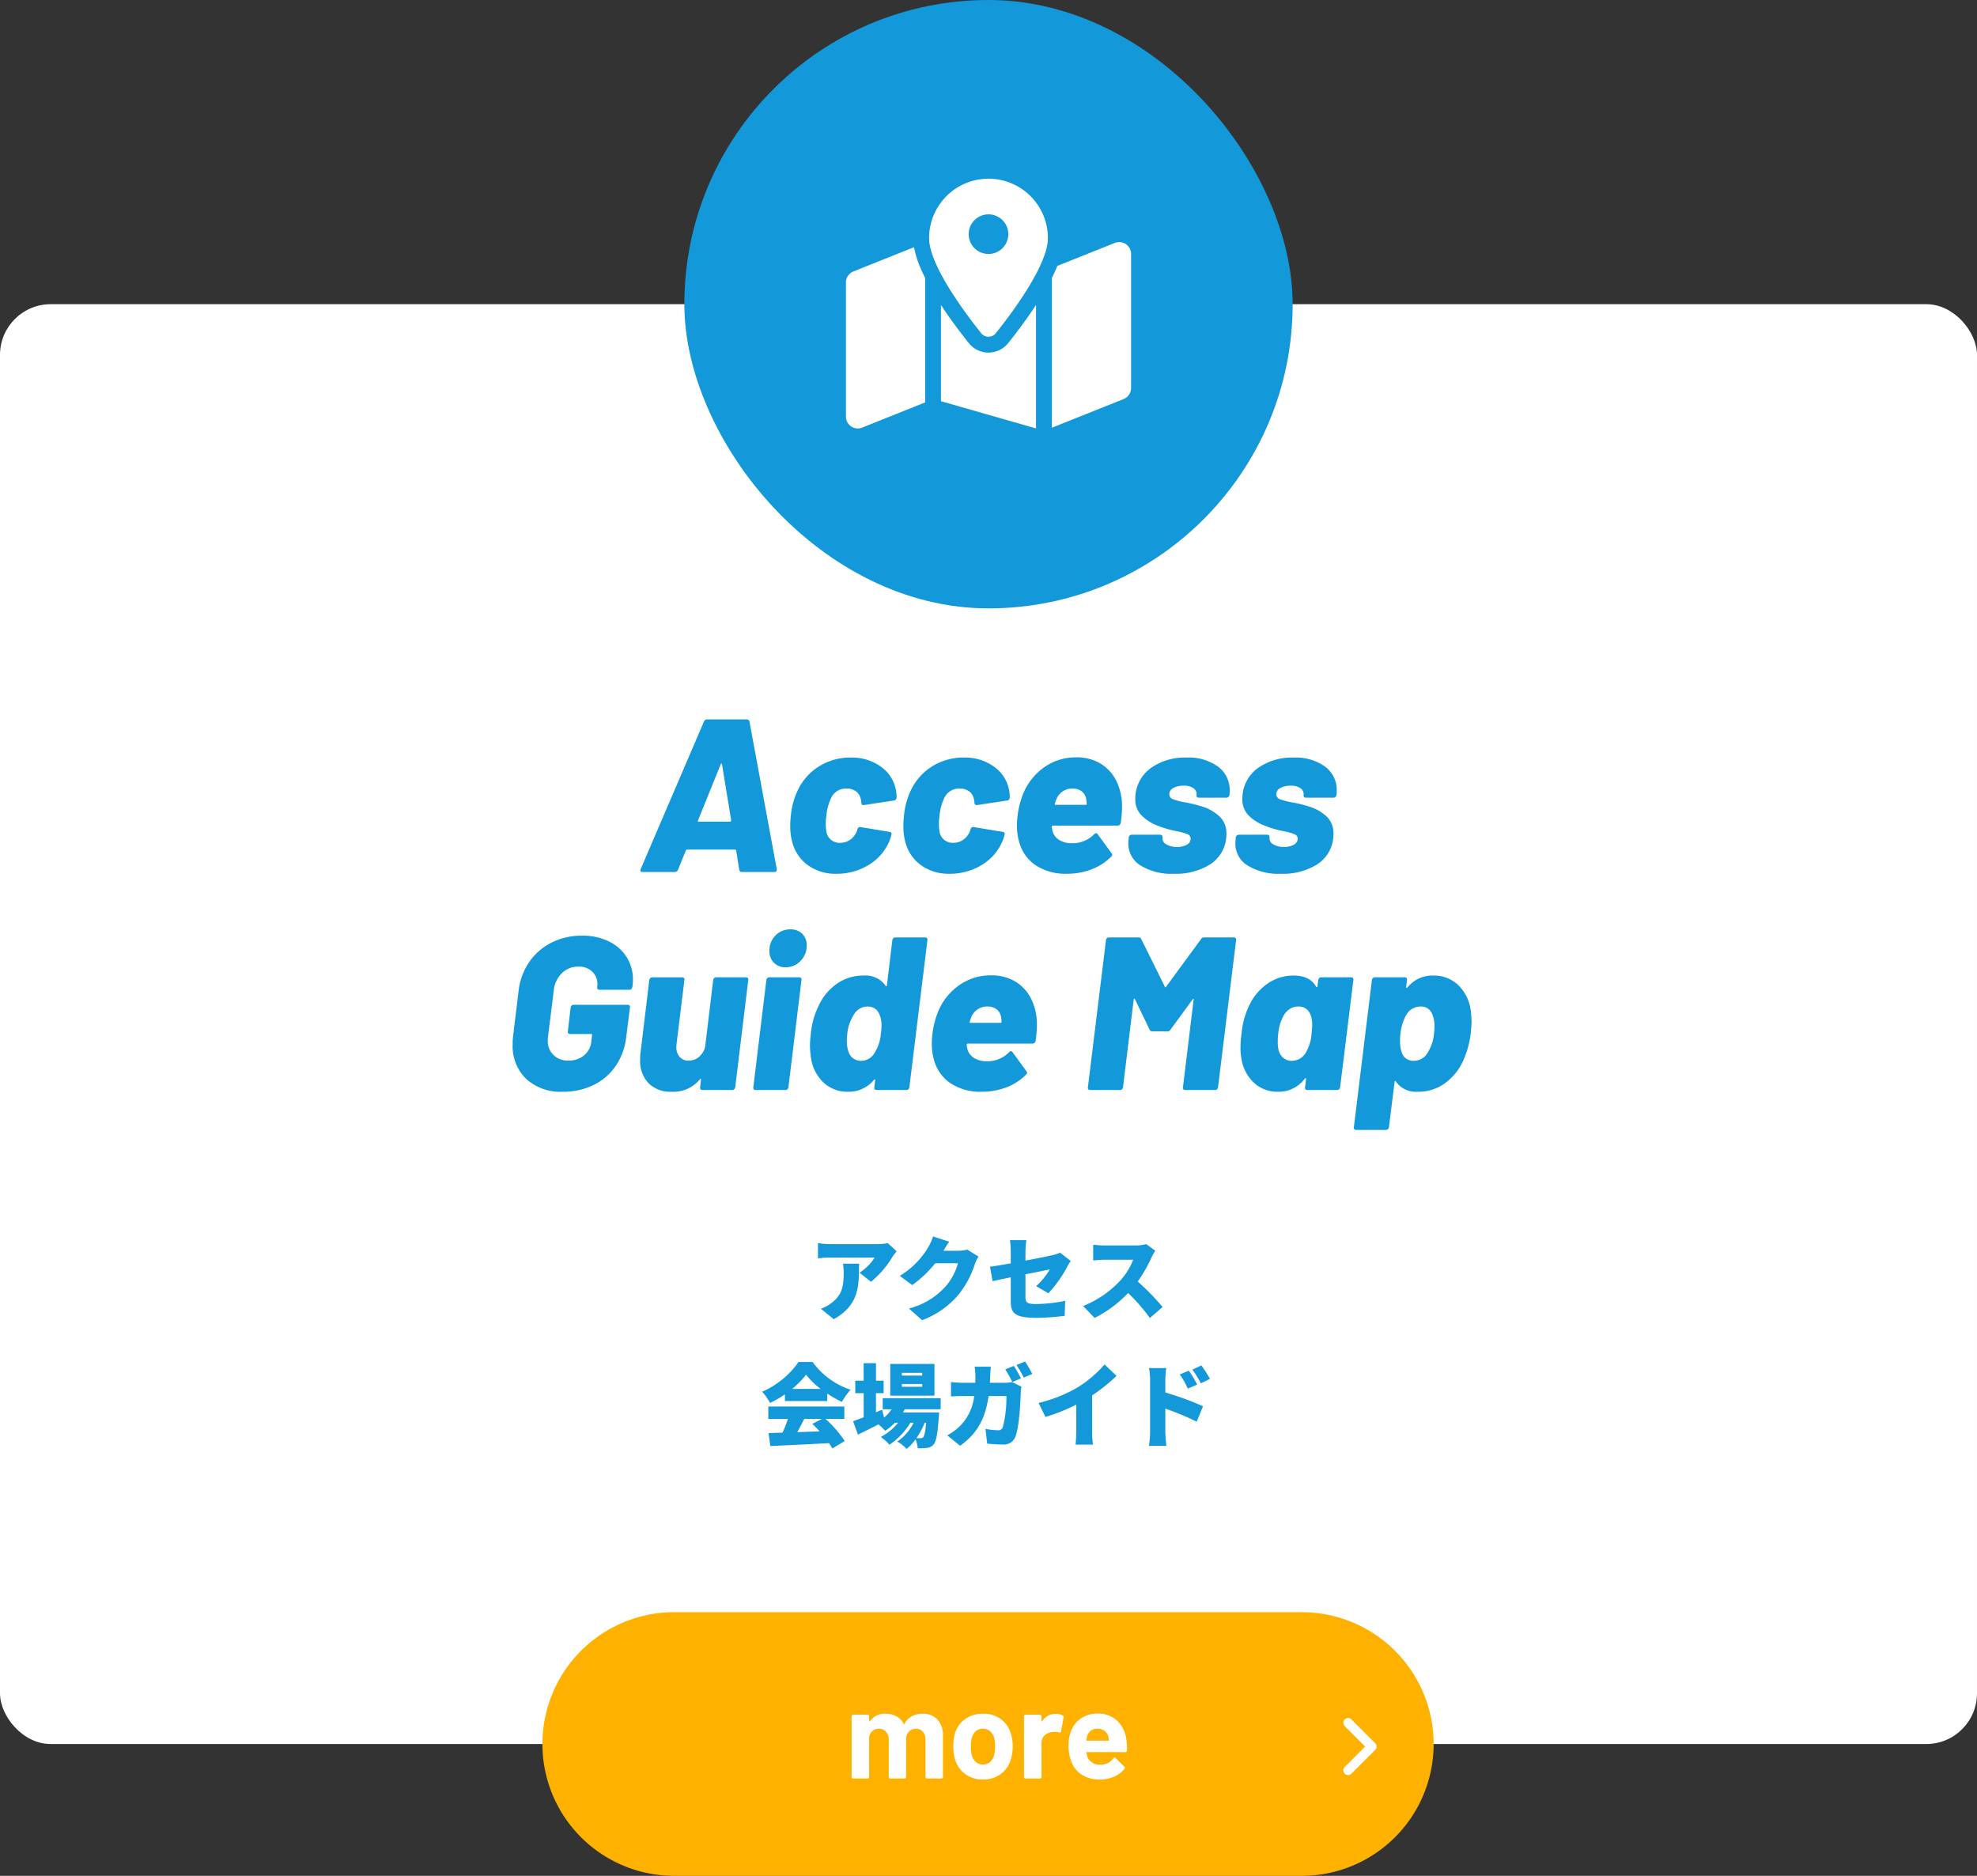 <svg xmlns="http://www.w3.org/2000/svg" width="390" height="370" viewBox="0 0 390 370">
  <rect x="0" y="0" width="390" height="370" fill="#333333" stroke="none"/>
  <g id="info_btn3_pc" transform="translate(-930 -1801)">
    <rect id="長方形_3851" data-name="長方形 3851" width="390" height="284" rx="10" transform="translate(930 1861)" fill="#fff"/>
    <path id="パス_9401" data-name="パス 9401" d="M-48.655,0A.465.465,0,0,1-49-.129a.638.638,0,0,1-.172-.3l-.6-3.827q-.086-.172-.215-.172h-9.5q-.129,0-.215.172L-61.254-.43A.689.689,0,0,1-61.9,0h-6.364a.418.418,0,0,1-.365-.15A.462.462,0,0,1-68.606-.6l12.47-29.068a.662.662,0,0,1,.6-.43h7.869a.516.516,0,0,1,.516.43L-41.775-.6V-.43q0,.43-.473.43ZM-57.3-10.191q-.129.258.129.258h6.192q.215,0,.215-.258l-1.806-11.051q-.043-.172-.129-.151t-.129.151ZM-29.993.344a9.275,9.275,0,0,1-5.741-1.763,8.221,8.221,0,0,1-3.074-4.859,11.391,11.391,0,0,1-.3-2.752,18.393,18.393,0,0,1,.129-2.193A14.607,14.607,0,0,1-37.6-16.168a11.059,11.059,0,0,1,4.236-4.709,11.66,11.66,0,0,1,6.214-1.7,9.723,9.723,0,0,1,5.869,1.763A7.208,7.208,0,0,1-18.3-16.34a7.017,7.017,0,0,1,.172,1.677q-.086.516-.516.559l-5.934.9h-.086q-.387,0-.43-.43a1.3,1.3,0,0,0-.043-.387,1.518,1.518,0,0,0-.129-.6,2.319,2.319,0,0,0-.946-1.333,2.978,2.978,0,0,0-1.763-.516,3.232,3.232,0,0,0-3.139,2.021,10.3,10.3,0,0,0-.86,3.268A11.909,11.909,0,0,0-32.1-9.5a8.013,8.013,0,0,0,.129,1.548,2.582,2.582,0,0,0,2.709,2.193,3.38,3.38,0,0,0,1.935-.58A3.766,3.766,0,0,0-25.993-8l.086-.258.043-.172a.532.532,0,0,1,.645-.43l5.719.946a.39.39,0,0,1,.344.559,6.626,6.626,0,0,1-.43,1.333,10.074,10.074,0,0,1-4.149,4.687A12,12,0,0,1-29.993.344Zm22.317,0a9.275,9.275,0,0,1-5.74-1.763,8.221,8.221,0,0,1-3.074-4.859,11.391,11.391,0,0,1-.3-2.752,18.392,18.392,0,0,1,.129-2.193,14.607,14.607,0,0,1,1.376-4.945,11.059,11.059,0,0,1,4.235-4.709,11.66,11.66,0,0,1,6.214-1.7,9.723,9.723,0,0,1,5.869,1.763A7.208,7.208,0,0,1,4.02-16.34a7.017,7.017,0,0,1,.172,1.677q-.086.516-.516.559l-5.934.9h-.086q-.387,0-.43-.43a1.3,1.3,0,0,0-.043-.387,1.518,1.518,0,0,0-.129-.6,2.319,2.319,0,0,0-.946-1.333,2.978,2.978,0,0,0-1.763-.516,3.232,3.232,0,0,0-3.139,2.021,10.3,10.3,0,0,0-.86,3.268A11.909,11.909,0,0,0-9.783-9.5a8.013,8.013,0,0,0,.129,1.548A2.582,2.582,0,0,0-6.945-5.762a3.38,3.38,0,0,0,1.935-.58A3.766,3.766,0,0,0-3.677-8l.086-.258.043-.172a.532.532,0,0,1,.645-.43l5.719.946a.39.39,0,0,1,.344.559A6.626,6.626,0,0,1,2.73-6.02,10.074,10.074,0,0,1-1.419-1.333,12,12,0,0,1-7.676.344ZM26.337-13.072a20.363,20.363,0,0,1-.258,3.4.61.61,0,0,1-.645.516H12.749q-.258,0-.258.215A4.6,4.6,0,0,0,12.749-7.7a3.113,3.113,0,0,0,1.333,1.462,4.678,4.678,0,0,0,2.408.559,5.9,5.9,0,0,0,4.343-1.763.493.493,0,0,1,.387-.215.372.372,0,0,1,.3.172L24.273-3.7a.413.413,0,0,1,.129.3.593.593,0,0,1-.215.387A10.933,10.933,0,0,1,20.3-.516,13.353,13.353,0,0,1,15.5.344a10.7,10.7,0,0,1-6.235-1.7A8.128,8.128,0,0,1,6-6.106a11.566,11.566,0,0,1-.387-3.053,15.648,15.648,0,0,1,.129-1.935,16.479,16.479,0,0,1,1.247-4.687,11.809,11.809,0,0,1,4.192-5.01,10.77,10.77,0,0,1,6.128-1.827,9.027,9.027,0,0,1,4.773,1.226A8.212,8.212,0,0,1,25.2-18,11.168,11.168,0,0,1,26.337-13.072Zm-9.8-3.4a3.333,3.333,0,0,0-3.139,2.107,8.13,8.13,0,0,0-.3.9q-.086.215.129.215h5.934a.19.19,0,0,0,.215-.215,5.264,5.264,0,0,0-.086-.817A2.484,2.484,0,0,0,18.4-15.91,2.936,2.936,0,0,0,16.533-16.469ZM36.571.344A11.575,11.575,0,0,1,29.992-1.29a5.019,5.019,0,0,1-2.408-4.343,4.732,4.732,0,0,1,.043-.731l.043-.473a.7.7,0,0,1,.194-.366.5.5,0,0,1,.365-.15h5.633q.473,0,.473.516a1.308,1.308,0,0,0,.688,1.354,3.853,3.853,0,0,0,2.15.537A3.743,3.743,0,0,0,39.151-5.4a1.35,1.35,0,0,0,.731-1.183.97.97,0,0,0-.688-.9,11.636,11.636,0,0,0-2.236-.6,20.719,20.719,0,0,1-4.042-1.247,8.639,8.639,0,0,1-2.881-2,4.456,4.456,0,0,1-1.075-3.117,6.5,6.5,0,0,1,.043-.86,7.41,7.41,0,0,1,3.182-5.31,11.577,11.577,0,0,1,6.88-1.956,9.882,9.882,0,0,1,6.214,1.784,5.712,5.712,0,0,1,2.3,4.752,6.5,6.5,0,0,1-.043.86.643.643,0,0,1-.215.365.572.572,0,0,1-.387.151H41.473a.43.43,0,0,1-.344-.151.409.409,0,0,1-.086-.365,1.406,1.406,0,0,0-.581-1.333,3.154,3.154,0,0,0-1.956-.516,4.105,4.105,0,0,0-2.043.451,1.368,1.368,0,0,0-.8,1.226,1.069,1.069,0,0,0,.774,1.01,12.82,12.82,0,0,0,2.494.623A29.153,29.153,0,0,1,42.2-12.9a8.863,8.863,0,0,1,3.483,2.043,4.549,4.549,0,0,1,1.247,3.332,6.5,6.5,0,0,1-.043.86,6.986,6.986,0,0,1-3.2,5.181A12.7,12.7,0,0,1,36.571.344Zm21.113,0A11.575,11.575,0,0,1,51.105-1.29,5.019,5.019,0,0,1,48.7-5.633a4.732,4.732,0,0,1,.043-.731l.043-.473a.7.7,0,0,1,.194-.366.5.5,0,0,1,.366-.15h5.633q.473,0,.473.516a1.308,1.308,0,0,0,.688,1.354,3.853,3.853,0,0,0,2.15.537A3.743,3.743,0,0,0,60.264-5.4,1.35,1.35,0,0,0,61-6.579a.97.97,0,0,0-.688-.9,11.636,11.636,0,0,0-2.236-.6,20.719,20.719,0,0,1-4.042-1.247,8.639,8.639,0,0,1-2.881-2,4.456,4.456,0,0,1-1.075-3.117,6.5,6.5,0,0,1,.043-.86,7.41,7.41,0,0,1,3.182-5.31,11.577,11.577,0,0,1,6.88-1.956,9.882,9.882,0,0,1,6.214,1.784,5.712,5.712,0,0,1,2.3,4.752,6.5,6.5,0,0,1-.043.86.643.643,0,0,1-.215.365.572.572,0,0,1-.387.151H62.586a.43.43,0,0,1-.344-.151.409.409,0,0,1-.086-.365,1.406,1.406,0,0,0-.581-1.333,3.154,3.154,0,0,0-1.956-.516,4.105,4.105,0,0,0-2.043.451,1.368,1.368,0,0,0-.8,1.226,1.069,1.069,0,0,0,.774,1.01,12.82,12.82,0,0,0,2.494.623,29.153,29.153,0,0,1,3.268.817A8.863,8.863,0,0,1,66.8-10.858a4.549,4.549,0,0,1,1.247,3.332,6.5,6.5,0,0,1-.043.86,6.986,6.986,0,0,1-3.2,5.181A12.7,12.7,0,0,1,57.684.344Zm-141.664,43A10.047,10.047,0,0,1-91.2,40.807a8.938,8.938,0,0,1-2.666-6.794,11.991,11.991,0,0,1,.086-1.677l1.075-8.815a12.579,12.579,0,0,1,2.086-5.74,11.671,11.671,0,0,1,4.408-3.849,13.1,13.1,0,0,1,6.02-1.376A11.782,11.782,0,0,1-74.863,13.7a8.452,8.452,0,0,1,3.5,3.118,8.239,8.239,0,0,1,1.225,4.429q0,.387-.086,1.247l-.043.215a.7.7,0,0,1-.193.365.5.5,0,0,1-.366.15h-5.934a.43.43,0,0,1-.344-.15.409.409,0,0,1-.086-.365,2.292,2.292,0,0,0,.043-.516,3.453,3.453,0,0,0-.989-2.516,3.733,3.733,0,0,0-2.8-1.01,4.468,4.468,0,0,0-3.225,1.29,5.446,5.446,0,0,0-1.591,3.354L-86.9,32.551a3.9,3.9,0,0,0-.043.688,3.789,3.789,0,0,0,1.139,2.86,4.015,4.015,0,0,0,2.9,1.1,4.758,4.758,0,0,0,3.1-1.01,4.082,4.082,0,0,0,1.462-2.817l.129-1.2q.086-.215-.172-.215H-82.56A.43.43,0,0,1-82.9,31.8a.409.409,0,0,1-.086-.365l.559-4.73a.7.7,0,0,1,.193-.365.5.5,0,0,1,.366-.15h10.707a.43.43,0,0,1,.344.15.409.409,0,0,1,.086.365l-.731,5.848a12.527,12.527,0,0,1-2.064,5.676,11.223,11.223,0,0,1-4.386,3.784A13.547,13.547,0,0,1-83.979,43.344Zm29.67-22.059a.7.7,0,0,1,.193-.365.5.5,0,0,1,.366-.151h5.934a.43.43,0,0,1,.344.151.409.409,0,0,1,.086.365l-2.58,21.2a.7.7,0,0,1-.194.365.5.5,0,0,1-.366.151h-5.934a.43.43,0,0,1-.344-.151.409.409,0,0,1-.086-.365l.172-1.505q.043-.129-.043-.172t-.172.086a6.774,6.774,0,0,1-5.59,2.451,6.146,6.146,0,0,1-4.515-1.656,6.321,6.321,0,0,1-1.677-4.708,9.464,9.464,0,0,1,.086-1.462l1.72-14.233a.643.643,0,0,1,.215-.365.572.572,0,0,1,.387-.151h5.891a.43.43,0,0,1,.344.151.409.409,0,0,1,.086.365l-1.548,12.6-.043.559a2.95,2.95,0,0,0,.645,2.021,2.282,2.282,0,0,0,1.806.731,3.023,3.023,0,0,0,2.021-.731,3.858,3.858,0,0,0,1.2-1.935Zm14.319-2.494a3.126,3.126,0,0,1-2.343-.9,3.185,3.185,0,0,1-.882-2.322,4.137,4.137,0,0,1,1.2-3.053,3.981,3.981,0,0,1,2.924-1.2,3.212,3.212,0,0,1,2.344.86,3.1,3.1,0,0,1,.882,2.322,4.19,4.19,0,0,1-1.226,3.053A3.934,3.934,0,0,1-39.99,18.791ZM-45.967,43a.43.43,0,0,1-.344-.151.409.409,0,0,1-.086-.365l2.58-21.2a.7.7,0,0,1,.194-.365.5.5,0,0,1,.366-.151h5.934a.43.43,0,0,1,.344.151.409.409,0,0,1,.086.365l-2.58,21.2a.7.7,0,0,1-.194.365.5.5,0,0,1-.366.151Zm27-29.584a.7.7,0,0,1,.194-.365.5.5,0,0,1,.365-.15h5.934a.43.43,0,0,1,.344.15.409.409,0,0,1,.086.365l-3.569,29.068a.7.7,0,0,1-.193.365.5.5,0,0,1-.365.151H-22.1a.43.43,0,0,1-.344-.151.409.409,0,0,1-.086-.365l.172-1.419q.043-.129-.043-.15a.179.179,0,0,0-.172.064,6.441,6.441,0,0,1-5.117,2.365,6.9,6.9,0,0,1-4.795-1.763A8.254,8.254,0,0,1-35,36.765a16.761,16.761,0,0,1-.215-2.58q0-.774.172-2.408A16.108,16.108,0,0,1-33.5,26.359a10.69,10.69,0,0,1,3.569-4.3A9.034,9.034,0,0,1-24.6,20.425a4.771,4.771,0,0,1,4.3,2.021q.043.129.129.086a.277.277,0,0,0,.129-.172ZM-22.4,35.561a8.084,8.084,0,0,0,1.161-3.655,10.536,10.536,0,0,0,.129-1.548,5.243,5.243,0,0,0-.43-2.322,2.346,2.346,0,0,0-2.279-1.5,3.064,3.064,0,0,0-2.709,1.548,8.568,8.568,0,0,0-1.333,3.827q-.086.946-.086,1.376a6.355,6.355,0,0,0,.387,2.322,2.512,2.512,0,0,0,2.451,1.634A3.089,3.089,0,0,0-22.4,35.561ZM9.546,29.928a20.363,20.363,0,0,1-.258,3.4.61.61,0,0,1-.645.516H-4.042q-.258,0-.258.215A4.6,4.6,0,0,0-4.042,35.3a3.113,3.113,0,0,0,1.333,1.462A4.678,4.678,0,0,0-.3,37.324a5.9,5.9,0,0,0,4.343-1.763.493.493,0,0,1,.387-.215.372.372,0,0,1,.3.172L7.482,39.3a.413.413,0,0,1,.129.3.593.593,0,0,1-.215.387A10.933,10.933,0,0,1,3.5,42.484a13.353,13.353,0,0,1-4.795.86,10.7,10.7,0,0,1-6.235-1.7,8.128,8.128,0,0,1-3.268-4.751,11.566,11.566,0,0,1-.387-3.053,15.648,15.648,0,0,1,.129-1.935A16.479,16.479,0,0,1-9.8,27.219a11.809,11.809,0,0,1,4.192-5.01A10.77,10.77,0,0,1,.516,20.382a9.027,9.027,0,0,1,4.773,1.226A8.212,8.212,0,0,1,8.406,25,11.168,11.168,0,0,1,9.546,29.928Zm-9.8-3.4A3.333,3.333,0,0,0-3.4,28.638a8.13,8.13,0,0,0-.3.9q-.086.215.129.215H2.365a.19.19,0,0,0,.215-.215,5.264,5.264,0,0,0-.086-.817,2.484,2.484,0,0,0-.882-1.634A2.936,2.936,0,0,0-.258,26.531ZM41.925,13.244a.616.616,0,0,1,.6-.344h5.891a.43.43,0,0,1,.344.15.409.409,0,0,1,.086.365L45.279,42.484a.7.7,0,0,1-.193.365A.5.5,0,0,1,44.72,43H38.786a.43.43,0,0,1-.344-.151.409.409,0,0,1-.086-.365L40.463,25.2q.043-.172-.043-.172t-.172.129L35.9,31.089a.616.616,0,0,1-.6.344H32.336a.582.582,0,0,1-.559-.344L28.9,25.112q-.043-.129-.129-.129t-.129.172L26.531,42.484a.7.7,0,0,1-.194.365.5.5,0,0,1-.366.151H20.038a.43.43,0,0,1-.344-.151.409.409,0,0,1-.086-.365l3.569-29.068a.468.468,0,0,1,.172-.365.572.572,0,0,1,.387-.15h5.848a.533.533,0,0,1,.559.344l4.644,9.374q.129.258.258,0Zm23.134,8.041a.7.7,0,0,1,.193-.365.5.5,0,0,1,.366-.151h5.934a.43.43,0,0,1,.344.151.409.409,0,0,1,.086.365l-2.623,21.2a.7.7,0,0,1-.193.365A.5.5,0,0,1,68.8,43H62.866a.43.43,0,0,1-.344-.151.409.409,0,0,1-.086-.365l.215-1.634a.193.193,0,0,0-.065-.172q-.064-.043-.193.086a6.4,6.4,0,0,1-5.289,2.58,6.8,6.8,0,0,1-4.751-1.785,8.152,8.152,0,0,1-2.472-4.838,11.109,11.109,0,0,1-.172-2.064,22.153,22.153,0,0,1,.215-2.838,16.122,16.122,0,0,1,1.505-5.5,10.649,10.649,0,0,1,3.526-4.236A8.817,8.817,0,0,1,60.2,20.425q3.182,0,4.429,2.193.086.129.172.086a.173.173,0,0,0,.086-.172ZM62.78,35.26a8.057,8.057,0,0,0,.946-3.354,14.546,14.546,0,0,0,.129-1.763A5.565,5.565,0,0,0,63.6,28.38a2.643,2.643,0,0,0-.882-1.354,2.447,2.447,0,0,0-1.569-.495,3.105,3.105,0,0,0-1.763.516,3.763,3.763,0,0,0-1.247,1.419,9.325,9.325,0,0,0-.989,3.44,12.147,12.147,0,0,0-.086,1.634,5.771,5.771,0,0,0,.215,1.763,2.771,2.771,0,0,0,.924,1.4,2.552,2.552,0,0,0,1.655.537A3.2,3.2,0,0,0,62.78,35.26Zm32.293-8.3a16.761,16.761,0,0,1,.215,2.58q0,.774-.172,2.408a18.226,18.226,0,0,1-1.548,5.418,11.026,11.026,0,0,1-3.59,4.343,8.937,8.937,0,0,1-5.311,1.634,4.771,4.771,0,0,1-4.3-2.021q-.086-.129-.172-.086a.173.173,0,0,0-.086.172l-1.118,8.944a.7.7,0,0,1-.194.365.5.5,0,0,1-.365.151H72.5a.43.43,0,0,1-.344-.151.409.409,0,0,1-.086-.365l3.569-29.068a.7.7,0,0,1,.194-.365.5.5,0,0,1,.366-.151H82.13a.43.43,0,0,1,.344.151.409.409,0,0,1,.086.365L82.388,22.7q0,.258.258.086a6.239,6.239,0,0,1,5.074-2.365,6.953,6.953,0,0,1,4.795,1.741A8.356,8.356,0,0,1,95.073,26.961ZM86.6,35.69a8.355,8.355,0,0,0,1.29-3.87,8.252,8.252,0,0,0,.086-1.376,5.814,5.814,0,0,0-.387-2.279,2.341,2.341,0,0,0-2.408-1.634,3.2,3.2,0,0,0-2.752,1.634,9.517,9.517,0,0,0-1.161,3.7,9.464,9.464,0,0,0-.086,1.462,6.843,6.843,0,0,0,.387,2.408,2.346,2.346,0,0,0,2.279,1.5A3.1,3.1,0,0,0,86.6,35.69Z" transform="translate(1125 1973)" fill="#1398d9"/>
    <path id="パス_9402" data-name="パス 9402" d="M-18.126-12.186l-1.728-1.6a12.432,12.432,0,0,1-2.16.18h-9.342a15.651,15.651,0,0,1-2.286-.2V-10.8a21.616,21.616,0,0,1,2.286-.144h8.892a9.781,9.781,0,0,1-2.97,2.97l2.25,1.8a18.836,18.836,0,0,0,4.248-4.932C-18.756-11.394-18.342-11.916-18.126-12.186Zm-7.416,2.448H-28.71a10.251,10.251,0,0,1,.144,1.8c0,2.934-.45,4.464-2.448,5.976a6.99,6.99,0,0,1-2.052,1.1l2.538,2.07C-25.452-1.62-25.542-5.508-25.542-9.738Zm17.784-4.338-3.186-1.044a9.388,9.388,0,0,1-.954,2.142,16.329,16.329,0,0,1-5.6,5.634l2.448,1.818a22.317,22.317,0,0,0,4.536-4.3H-6.03a11.531,11.531,0,0,1-2.376,4.5A14.505,14.505,0,0,1-15.7-.9L-13.1,1.4A17.306,17.306,0,0,0-5.8-3.78a18.868,18.868,0,0,0,3.114-5.9,8.052,8.052,0,0,1,.7-1.476l-2.214-1.368a6.781,6.781,0,0,1-1.782.234h-2.9C-8.6-12.762-8.172-13.5-7.758-14.076ZM4.392-2.448c0,2.34.576,3.384,5.094,3.384A46.365,46.365,0,0,0,15.03.54l.09-2.952a30.956,30.956,0,0,1-5.724.63c-1.872,0-2.106-.378-2.106-1.44V-7.65c2.178-.432,4.158-.828,4.806-.954A14.775,14.775,0,0,1,9.414-5.31l2.394,1.4a24.86,24.86,0,0,0,3.744-5.256c.18-.36.486-.828.666-1.116l-2.106-1.638a6.278,6.278,0,0,1-1.458.486c-.828.2-3.024.648-5.364,1.08v-1.728a18.139,18.139,0,0,1,.18-2.3H4.23a18.51,18.51,0,0,1,.162,2.3V-9.81c-1.71.306-3.24.558-4.1.666L.81-6.3c.774-.18,2.088-.45,3.582-.756ZM32.9-12.294l-1.782-1.314a7.615,7.615,0,0,1-2.16.27H22.95a21.366,21.366,0,0,1-2.3-.144v3.1c.5-.036,1.494-.144,2.3-.144h5.6a13.2,13.2,0,0,1-2.52,4.068A20.072,20.072,0,0,1,18.666-1.4L20.934.954A24.118,24.118,0,0,0,27.54-3.96a35.737,35.737,0,0,1,4.3,4.932l2.5-2.178a47.955,47.955,0,0,0-4.9-5.022,27.9,27.9,0,0,0,2.718-4.752A10.085,10.085,0,0,1,32.9-12.294Zm-71.64,27.25a16.721,16.721,0,0,0,2.754-2.808,14.789,14.789,0,0,0,2.88,2.808Zm-1.422,2.394h8.352V15.874a21.452,21.452,0,0,0,2.9,1.638,13.079,13.079,0,0,1,1.692-2.394A15.19,15.19,0,0,1-34.7,9.646h-2.772a17.106,17.106,0,0,1-7.182,5.868,10.378,10.378,0,0,1,1.548,2.2,19.9,19.9,0,0,0,2.952-1.692Zm7.326,3.51-1.908.99c.468.45.954.954,1.422,1.476-1.476.054-2.97.108-4.392.162.45-.828.918-1.746,1.368-2.628Zm4.392,0V18.43H-43.434v2.43h3.87a23.628,23.628,0,0,1-1.062,2.718c-1.008.036-1.926.072-2.754.09l.342,2.556c3.078-.144,7.434-.342,11.574-.576a10.57,10.57,0,0,1,.648,1.062l2.448-1.476a22.611,22.611,0,0,0-3.8-4.374Zm15.372-8.532h-4.014v-.54h4.014Zm0,2.2h-4.014v-.54h4.014Zm2.412-4.5h-8.73v6.264h8.73Zm-1.638,11.61c-.162,1.8-.36,2.592-.576,2.826a.567.567,0,0,1-.522.216c-.18,0-.468,0-.828-.018a15.028,15.028,0,0,0,1.638-3.024Zm2.862-2.664V16.792h-11.43V18.97H-19.1a8.7,8.7,0,0,1-1.494,1.656l-.4-1.566-1.206.5V15.8h1.512V13.336h-1.512V9.88h-2.43v3.456H-26.28V15.8h1.656v4.752c-.792.306-1.512.576-2.088.774l.954,2.646c1.224-.594,2.646-1.3,4.05-2.016a15.625,15.625,0,0,1,1.332,1.26,11.142,11.142,0,0,0,1.908-1.584h.63a10.938,10.938,0,0,1-3.42,2.808,7.376,7.376,0,0,1,1.71,1.53,14.049,14.049,0,0,0,4.14-4.338h.63A9.566,9.566,0,0,1-18,25.342a8.35,8.35,0,0,1,1.854,1.44A9.251,9.251,0,0,0-14.4,24.91a5.18,5.18,0,0,1,.432,1.746,11.027,11.027,0,0,0,1.854-.072,1.93,1.93,0,0,0,1.3-.684c.486-.558.774-2.034,1.008-5.436.036-.288.054-.864.054-.864h-7.128a7.15,7.15,0,0,0,.36-.63ZM5,10.42,3.312,11.1a24.386,24.386,0,0,1,1.386,2.5l1.71-.72C6.084,12.256,5.454,11.086,5,10.42Zm2.214-.864-1.692.684a20.078,20.078,0,0,1,1.422,2.484L8.64,12A25.692,25.692,0,0,0,7.218,9.556ZM.468,10.582h-3.2a14.879,14.879,0,0,1,.144,1.746c0,.486,0,.972-.018,1.422H-4.86c-.684,0-1.71-.054-2.538-.144V16.45c.828-.072,1.98-.09,2.538-.09h2.034a9.834,9.834,0,0,1-2.646,5.76,11.316,11.316,0,0,1-2.664,2L-5.6,26.17c3.33-2.394,4.968-5.256,5.616-9.81h3.51a23.038,23.038,0,0,1-.684,6.084.885.885,0,0,1-.99.666,14.1,14.1,0,0,1-2.448-.27l.342,2.916c.846.072,1.926.162,3.042.162A2.4,2.4,0,0,0,5.31,24.37c.756-1.89.99-6.8,1.062-8.874a8.26,8.26,0,0,1,.126-.99l-1.854-.9a8.9,8.9,0,0,1-1.494.144H.27c.036-.468.054-.972.072-1.476C.36,11.842.414,11.014.468,10.582Zm9.414,7.146,1.35,2.754a35.742,35.742,0,0,0,6.084-2.43v5.274a24.3,24.3,0,0,1-.144,2.61h3.456a13.442,13.442,0,0,1-.18-2.61V16.234a34.642,34.642,0,0,0,4.806-3.852L22.9,10.132a24.208,24.208,0,0,1-5.148,4.428A28.529,28.529,0,0,1,9.882,17.728Zm29.646-6.372-1.8.756a14.688,14.688,0,0,1,1.584,2.79l1.854-.81A27.449,27.449,0,0,0,39.528,11.356Zm2.466-1.026-1.782.828a15.8,15.8,0,0,1,1.674,2.7l1.8-.882A22.513,22.513,0,0,0,41.994,10.33ZM31.878,23.47a20.207,20.207,0,0,1-.216,2.718h3.42c-.09-.81-.2-2.232-.2-2.718V18.844a56.137,56.137,0,0,1,6.192,2.574l1.242-3.042a59.511,59.511,0,0,0-7.434-2.718V13.192a21.4,21.4,0,0,1,.18-2.34h-3.4a12.575,12.575,0,0,1,.216,2.34Z" transform="translate(1125 2060)" fill="#1398d9"/>
    <g id="info_icon3">
      <rect id="長方形_3852" data-name="長方形 3852" width="120" height="120" rx="60" transform="translate(1065 1801)" fill="#1398d9"/>
      <path id="パス_9387" data-name="パス 9387" d="M11.719-32.031c0,5.332-7.139,14.834-10.273,18.75a1.837,1.837,0,0,1-2.891,0C-4.58-17.2-11.719-26.7-11.719-32.031A11.716,11.716,0,0,1,0-43.75,11.716,11.716,0,0,1,11.719-32.031ZM12.5-24.18c.342-.674.654-1.348.938-2.012.049-.117.1-.244.146-.361l11.328-4.531a2.342,2.342,0,0,1,3.213,2.178V-2.461A2.356,2.356,0,0,1,26.65-.283L12.5,5.371Zm-27.187-6.064a18.536,18.536,0,0,0,1.25,4.053c.283.664.6,1.338.938,2.012V.371L-24.912,5.342a2.342,2.342,0,0,1-3.213-2.178V-23.281a2.356,2.356,0,0,1,1.475-2.178l11.973-4.785ZM3.887-11.328c1.357-1.7,3.486-4.463,5.488-7.52V5.5L-9.375.137V-18.848c2,3.057,4.131,5.82,5.488,7.52A4.966,4.966,0,0,0,3.887-11.328ZM0-28.906a3.906,3.906,0,0,0,3.383-1.953,3.906,3.906,0,0,0,0-3.906A3.906,3.906,0,0,0,0-36.719a3.906,3.906,0,0,0-3.383,1.953,3.906,3.906,0,0,0,0,3.906A3.906,3.906,0,0,0,0-28.906Z" transform="translate(1125 1880)" fill="#fff"/>
    </g>
    <g id="info_btn" transform="translate(793 -5)">
      <path id="パス_9388" data-name="パス 9388" d="M26,0H149.81a26,26,0,0,1,0,52H26A26,26,0,0,1,26,0Z" transform="translate(244 2124)" fill="#ffb100"/>
      <path id="パス_9389" data-name="パス 9389" d="M-3.653-8.344A3.892,3.892,0,0,1-.666-7.193,4.547,4.547,0,0,1,.411-3.961v8.1a.283.283,0,0,1-.086.208.283.283,0,0,1-.208.086H-2.747a.283.283,0,0,1-.208-.086.283.283,0,0,1-.086-.208V-3.2a2.332,2.332,0,0,0-.514-1.591,1.731,1.731,0,0,0-1.371-.588,1.806,1.806,0,0,0-1.4.588A2.228,2.228,0,0,0-6.86-3.227V4.142a.283.283,0,0,1-.086.208.283.283,0,0,1-.208.086h-2.84A.283.283,0,0,1-10.2,4.35a.283.283,0,0,1-.086-.208V-3.2a2.274,2.274,0,0,0-.539-1.579,1.789,1.789,0,0,0-1.4-.6,1.906,1.906,0,0,0-1.31.465,1.965,1.965,0,0,0-.624,1.3V4.142a.283.283,0,0,1-.086.208.283.283,0,0,1-.208.086h-2.864a.283.283,0,0,1-.208-.086.283.283,0,0,1-.086-.208v-12a.283.283,0,0,1,.086-.208.283.283,0,0,1,.208-.086h2.864a.283.283,0,0,1,.208.086.283.283,0,0,1,.086.208V-6.9a.1.1,0,0,0,.049.1q.049.024.1-.049A3.484,3.484,0,0,1-10.9-8.344a4.312,4.312,0,0,1,2.142.514A3.446,3.446,0,0,1-7.35-6.36q.073.147.171,0A3.527,3.527,0,0,1-5.722-7.854,4.327,4.327,0,0,1-3.653-8.344ZM8.319,4.632A5.8,5.8,0,0,1,4.793,3.555,5.381,5.381,0,0,1,2.786.617a8.713,8.713,0,0,1-.343-2.5,9.085,9.085,0,0,1,.343-2.6,5.261,5.261,0,0,1,2.032-2.84A5.991,5.991,0,0,1,8.343-8.344a5.735,5.735,0,0,1,3.427,1.016A5.417,5.417,0,0,1,13.778-4.5a8.383,8.383,0,0,1,.392,2.571A8.623,8.623,0,0,1,13.827.543a5.473,5.473,0,0,1-2,3A5.7,5.7,0,0,1,8.319,4.632Zm0-2.962A2.017,2.017,0,0,0,9.69,1.18,2.721,2.721,0,0,0,10.5-.166a7.059,7.059,0,0,0,.2-1.714,6.626,6.626,0,0,0-.2-1.738,2.716,2.716,0,0,0-.832-1.3,2.082,2.082,0,0,0-1.371-.465,2.07,2.07,0,0,0-1.383.465,2.608,2.608,0,0,0-.8,1.3,5.831,5.831,0,0,0-.2,1.738A6.667,6.667,0,0,0,6.091-.166a2.68,2.68,0,0,0,.82,1.347A2.1,2.1,0,0,0,8.319,1.67ZM22.665-8.319a2.487,2.487,0,0,1,1.4.343.3.3,0,0,1,.147.367l-.514,2.791q-.024.294-.343.171a2.713,2.713,0,0,0-.857-.122,4.048,4.048,0,0,0-.539.049,2.406,2.406,0,0,0-1.493.649,2,2,0,0,0-.612,1.53V4.142a.293.293,0,0,1-.294.294H16.691a.293.293,0,0,1-.294-.294v-12a.283.283,0,0,1,.086-.208.283.283,0,0,1,.208-.086h2.864a.283.283,0,0,1,.208.086.283.283,0,0,1,.086.208v.93a.1.1,0,0,0,.049.1.048.048,0,0,0,.073-.024A3.11,3.11,0,0,1,22.665-8.319ZM36.6-3.153a10.533,10.533,0,0,1,.1,2.081.285.285,0,0,1-.318.294H28.81q-.147,0-.1.122a4.384,4.384,0,0,0,.269.979,2.567,2.567,0,0,0,2.6,1.371A2.954,2.954,0,0,0,34.049.421a.272.272,0,0,1,.22-.147.269.269,0,0,1,.171.1L36.2,2.11a.338.338,0,0,1,.122.22.5.5,0,0,1-.1.2,5.339,5.339,0,0,1-2.081,1.555,6.953,6.953,0,0,1-2.791.551,6.358,6.358,0,0,1-3.562-.955A5.3,5.3,0,0,1,25.7,1.009,8.394,8.394,0,0,1,25.187-2.2a7.047,7.047,0,0,1,.367-2.375A5.382,5.382,0,0,1,27.525-7.34a5.511,5.511,0,0,1,3.342-1.028A5.44,5.44,0,0,1,34.8-6.948,6.213,6.213,0,0,1,36.6-3.153Zm-5.7-2.228a1.962,1.962,0,0,0-2.032,1.444,5.778,5.778,0,0,0-.171.783.108.108,0,0,0,.122.122h4.235q.147,0,.1-.122-.122-.71-.122-.685a2.115,2.115,0,0,0-.771-1.138A2.235,2.235,0,0,0,30.891-5.381Z" transform="translate(322.608 2152.368)" fill="#fff"/>
      <path id="パス_9390" data-name="パス 9390" d="M3.475-6.287a.939.939,0,0,1,0,1.327L-1.213-.272a.939.939,0,0,1-1.327,0,.939.939,0,0,1,0-1.327L1.485-5.625-2.537-9.65a.939.939,0,0,1,0-1.327.939.939,0,0,1,1.327,0L3.478-6.29Z" transform="translate(404.81 2156.122)" fill="#fff"/>
    </g>
  </g>
</svg>
